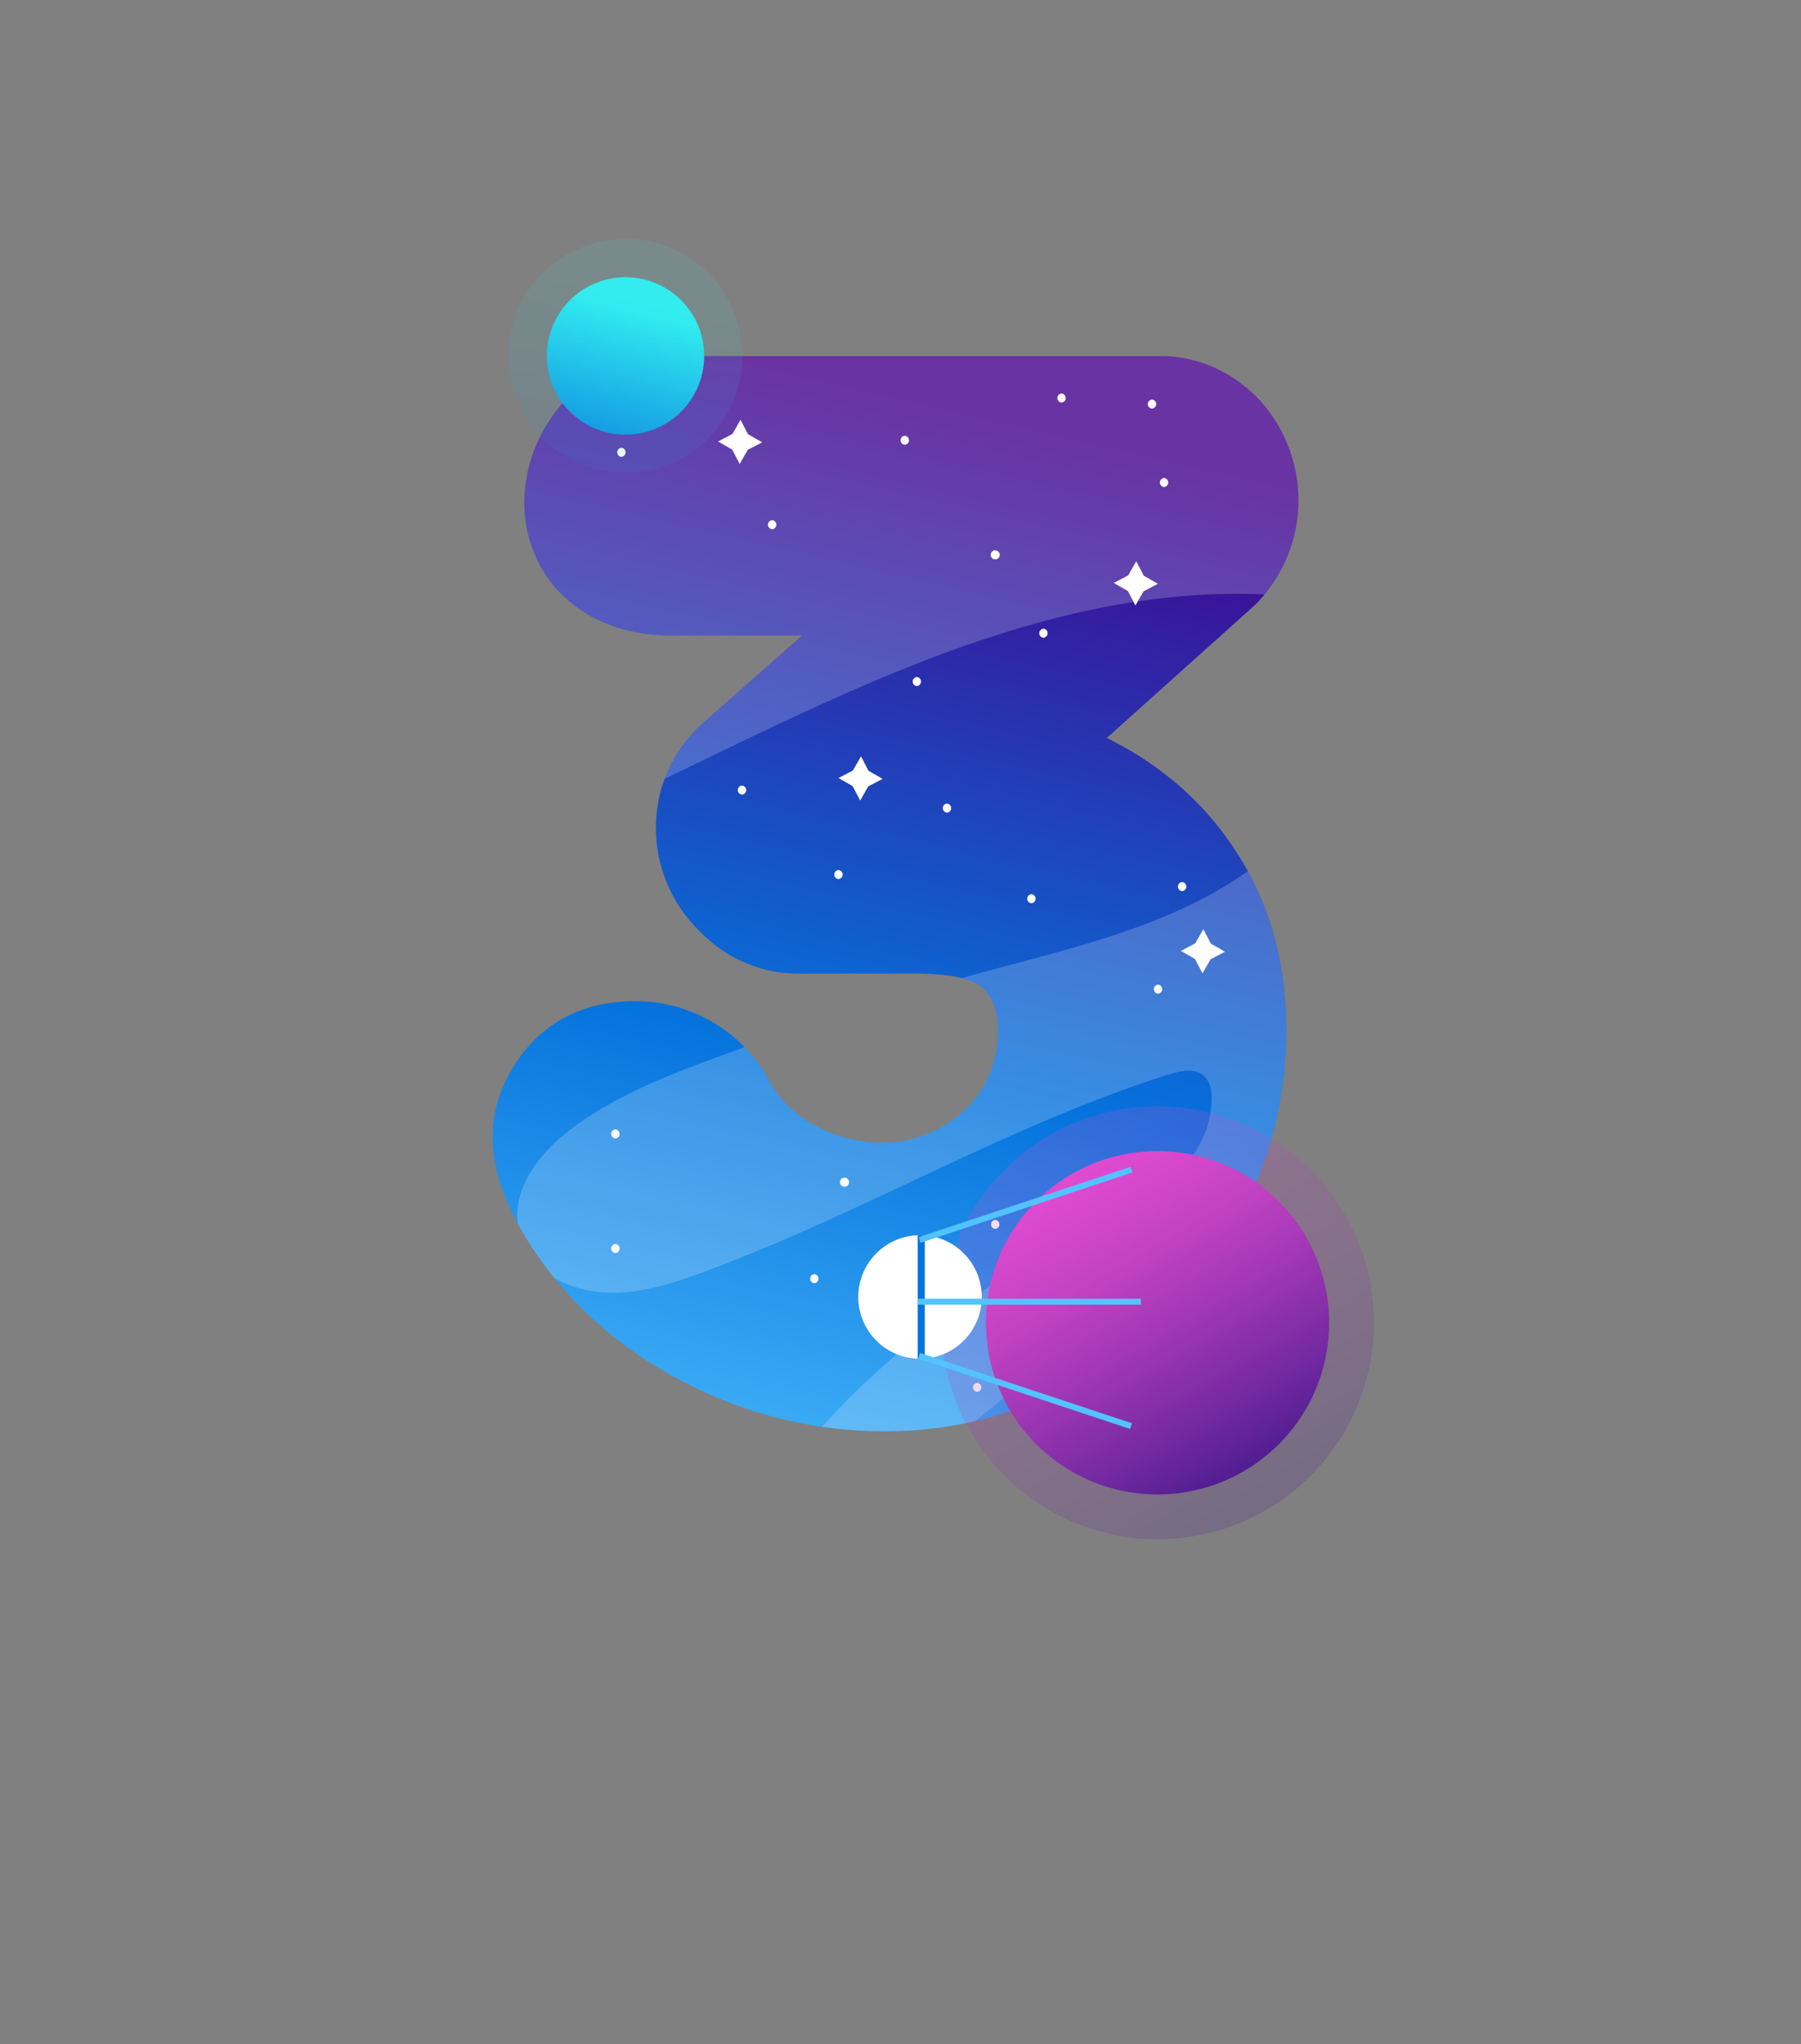 <?xml version="1.0" encoding="UTF-8"?> <svg xmlns="http://www.w3.org/2000/svg" xmlns:xlink="http://www.w3.org/1999/xlink" id="Слой_1" data-name="Слой 1" viewBox="0 0 659.4 748.09"><rect x="0" y="0" width="659.4" height="748.09" fill="#808080" stroke="none"/> <defs> <style>.cls-1{fill:none;}.cls-2{fill:url(#Degradado_sin_nombre_9);}.cls-3,.cls-5,.cls-6{fill:#fff;}.cls-4{clip-path:url(#clip-path);}.cls-11,.cls-5{opacity:0.2;}.cls-10,.cls-12,.cls-13,.cls-6,.cls-7{fill-rule:evenodd;}.cls-7{fill:url(#Degradado_sin_nombre_92);}.cls-8{fill:url(#Degradado_sin_nombre_121);}.cls-9{opacity:0.1;}.cls-10{fill:url(#Degradado_sin_nombre_121-2);}.cls-12{fill:url(#Degradado_sin_nombre_92-2);}.cls-13{fill:#0573dd;}.cls-14{fill:#53c3ff;}</style> <linearGradient id="Degradado_sin_nombre_9" x1="885.35" y1="386.47" x2="759.53" y2="931.7" gradientUnits="userSpaceOnUse"> <stop offset="0.22" stop-color="#44008c"></stop> <stop offset="0.65" stop-color="#0573dd"></stop> <stop offset="1" stop-color="#53c3ff"></stop> </linearGradient> <clipPath id="clip-path" transform="translate(-495.48 -353.61)"> <path id="SVGID" class="cls-1" d="M740.09,856.26c-23.79-13.38-43.42-33-55.61-55.91-5.65-10.41-8.63-20.82-8.63-31.23,0-11.9,5.36-24.09,14-33.61C699.65,725.1,712.43,720,728.2,720a56,56,0,0,1,48.18,27.66c6.84,14.58,24.09,24.09,42.23,24.09a43.85,43.85,0,0,0,30-11.89c8-7.44,12.2-17.25,12.2-29.15,0-8.92-3-14.87-8.63-17.55-4.46-2.08-11.6-3.27-22-3.27H786.49c-14-.3-26.77-6.54-36.29-16.95a52.73,52.73,0,0,1-14.57-36c0-14.57,5.36-27.06,15.76-37.47l37.78-33.31H741c-15.17,0-28.56-4.76-38.07-13.39-9.52-8.33-15.47-21.11-15.47-35.39a55.39,55.39,0,0,1,15.47-37.77A54,54,0,0,1,741,483.9H920c14.28,0,26.77,5.94,36.29,15.76a54.26,54.26,0,0,1-1.19,75.24L900.7,623.68c19.92,9.82,36,23.8,47.58,41.94,12.2,18.73,18.15,40.45,18.15,65.13a142.62,142.62,0,0,1-20.23,73.76C932.52,827.41,915,845,893.26,857.45a144.46,144.46,0,0,1-74.35,19.93C791.25,877.38,764.78,870.24,740.09,856.26Z"></path> </clipPath> <linearGradient id="Degradado_sin_nombre_92" x1="976.52" y1="935.8" x2="883.81" y2="776.87" gradientUnits="userSpaceOnUse"> <stop offset="0.04" stop-color="#03066f"></stop> <stop offset="0.18" stop-color="#311483"></stop> <stop offset="0.4" stop-color="#70289f"></stop> <stop offset="0.6" stop-color="#a238b5"></stop> <stop offset="0.77" stop-color="#c644c5"></stop> <stop offset="0.91" stop-color="#dc4ace"></stop> <stop offset="1" stop-color="#e44dd2"></stop> </linearGradient> <linearGradient id="Degradado_sin_nombre_121" x1="775.61" y1="681.89" x2="733.1" y2="609.01" gradientTransform="translate(1444.54 -186.04) rotate(96.71)" gradientUnits="userSpaceOnUse"> <stop offset="0" stop-color="#0573dd"></stop> <stop offset="0.82" stop-color="#32ecef"></stop> </linearGradient> <linearGradient id="Degradado_sin_nombre_121-2" x1="788.37" y1="703.76" x2="725.2" y2="595.45" gradientTransform="translate(638.15 -495.85) rotate(44.6)" xlink:href="#Degradado_sin_nombre_121"></linearGradient> <linearGradient id="Degradado_sin_nombre_92-2" x1="991.46" y1="961.41" x2="874.55" y2="761" xlink:href="#Degradado_sin_nombre_92"></linearGradient> </defs> <path class="cls-2" d="M740.09,856.26c-23.79-13.38-43.42-33-55.61-55.91-5.65-10.41-8.63-20.82-8.63-31.23,0-11.9,5.36-24.09,14-33.61C699.65,725.1,712.43,720,728.2,720a56,56,0,0,1,48.18,27.66c6.84,14.58,24.09,24.09,42.23,24.09a43.85,43.85,0,0,0,30-11.89c8-7.44,12.2-17.25,12.2-29.15,0-8.92-3-14.87-8.63-17.55-4.46-2.08-11.6-3.27-22-3.27H786.49c-14-.3-26.77-6.54-36.29-16.95a52.73,52.73,0,0,1-14.57-36c0-14.57,5.36-27.06,15.76-37.47l37.78-33.31H741c-15.17,0-28.56-4.76-38.07-13.39-9.52-8.33-15.47-21.11-15.47-35.39a55.39,55.39,0,0,1,15.47-37.77A54,54,0,0,1,741,483.9H920c14.28,0,26.77,5.94,36.29,15.76a54.26,54.26,0,0,1-1.19,75.24L900.7,623.68c19.92,9.82,36,23.8,47.58,41.94,12.2,18.73,18.15,40.45,18.15,65.13a142.62,142.62,0,0,1-20.23,73.76C932.52,827.41,915,845,893.26,857.45a144.46,144.46,0,0,1-74.35,19.93C791.25,877.38,764.78,870.24,740.09,856.26Z" transform="translate(-495.48 -353.61)"></path> <path class="cls-3" d="M723,520.8a1.66,1.66,0,0,0,0-3.31,1.66,1.66,0,0,0,0,3.31Z" transform="translate(-495.48 -353.61)"></path> <path class="cls-3" d="M778.19,547.29a1.66,1.66,0,0,0,0-3.31,1.66,1.66,0,0,0,0,3.31Z" transform="translate(-495.48 -353.61)"></path> <path class="cls-3" d="M826.75,516.38a1.66,1.66,0,0,0,0-3.31,1.66,1.66,0,0,0,0,3.31Z" transform="translate(-495.48 -353.61)"></path> <path class="cls-3" d="M921.67,531.84a1.66,1.66,0,0,0,0-3.31,1.66,1.66,0,0,0,0,3.31Z" transform="translate(-495.48 -353.61)"></path> <path class="cls-3" d="M877.52,587a1.66,1.66,0,0,0,0-3.31,1.66,1.66,0,0,0,0,3.31Z" transform="translate(-495.48 -353.61)"></path> <path class="cls-3" d="M859.86,558.33a1.66,1.66,0,0,0,0-3.32,1.66,1.66,0,0,0,0,3.32Z" transform="translate(-495.48 -353.61)"></path> <path class="cls-3" d="M802.47,675.32a1.66,1.66,0,0,0,0-3.31,1.66,1.66,0,0,0,0,3.31Z" transform="translate(-495.48 -353.61)"></path> <path class="cls-3" d="M873.11,684.15a1.66,1.66,0,0,0,0-3.31,1.66,1.66,0,0,0,0,3.31Z" transform="translate(-495.48 -353.61)"></path> <path class="cls-3" d="M842.2,651a1.66,1.66,0,0,0,0-3.31,1.66,1.66,0,0,0,0,3.31Z" transform="translate(-495.48 -353.61)"></path> <path class="cls-3" d="M831.17,604.68a1.66,1.66,0,0,0,0-3.31,1.66,1.66,0,0,0,0,3.31Z" transform="translate(-495.48 -353.61)"></path> <path class="cls-3" d="M767.15,644.41a1.66,1.66,0,0,0,0-3.31,1.66,1.66,0,0,0,0,3.31Z" transform="translate(-495.48 -353.61)"></path> <g class="cls-4"> <path class="cls-5" d="M1101.22,940.79c14.93-22.48,27.66-47.79,24.39-75.6-1.66-14.08-8-27.42-18.94-36.39-23.32-19.07-53.91-9.56-80.18.13-39.42,14.56-79.52,29.48-112.74,55.22C895.24,898.5,878.81,916.23,855,922a20.74,20.74,0,0,1-22.74-9.25c-7.51-12.75,3.4-25,13.42-33.4,55.18-46.43,117.51-83.68,173.43-129.21s106.65-101.77,127.3-170.86c12.8-42.83,12.58-91.77-11.33-129.55-10.71-16.92-25.58-30.8-41-43.54-24.49-20.2-51.52-38.38-82.12-46.86-56.55-15.67-116.83,3.59-171.21,24.34a1419.74,1419.74,0,0,0-172.84,79.47c-39.41,21.46-78.09,45.25-109.76,77-32.34,32.43-57.11,74.12-62.05,119.65-1.4,12.9-.85,27.06,7.18,37.25,6.19,7.85,15.94,12.11,25.69,14.36,38.25,8.87,77.15-8.68,112.5-25.77L754.61,631c63.07-30.49,129.19-61.68,199.23-60,9.08.21,18.6,1.14,26.12,6.23,14.14,9.59,15.79,30.31,10.5,46.56-8.53,26.21-30.56,46.22-55,58.88s-51.63,19-78.24,26.24q-50.55,13.68-99.76,31.78c-18.35,6.75-36.78,14.09-52.47,25.76-13.48,10-25.67,26.27-17.47,43.1,3.43,7,9.9,12.1,17.3,14.68,16.08,5.62,32.41.7,47.67-4.9,58.1-21.34,111.81-53.81,170.81-72.49,4.34-1.37,9.61-2.49,13,.55,2.43,2.19,2.93,5.8,2.79,9.07-1.12,27.82-32.31,42.35-57.28,54.68A284.16,284.16,0,0,0,786.84,887c-16.19,20-29.39,51.06-6.81,68.64,7.53,5.87,17.21,8.28,26.74,7.55,45.59-3.49,84-30.25,126.39-45.12,6.79-2.38,13.66-4.45,20.6-6.28,21-5.56,34.18,22.15,16.71,35.1-61.69,45.73-134.24,78.32-197.17,123.26a18.54,18.54,0,0,0-8,15.32c.37,13.84,17.18,16.79,29.88,16.13C917.57,1095.24,1032,1045.09,1101.22,940.79Z" transform="translate(-495.48 -353.61)"></path> </g> <path class="cls-3" d="M919.46,717.26a1.66,1.66,0,0,0,0-3.31,1.66,1.66,0,0,0,0,3.31Z" transform="translate(-495.48 -353.61)"></path> <path class="cls-3" d="M928.29,679.73a1.66,1.66,0,0,0,0-3.31,1.66,1.66,0,0,0,0,3.31Z" transform="translate(-495.48 -353.61)"></path> <path class="cls-3" d="M859.86,803.35a1.66,1.66,0,0,0,0-3.31,1.66,1.66,0,0,0,0,3.31Z" transform="translate(-495.48 -353.61)"></path> <path class="cls-3" d="M793.64,823.21a1.66,1.66,0,0,0,0-3.31,1.66,1.66,0,0,0,0,3.31Z" transform="translate(-495.48 -353.61)"></path> <path class="cls-3" d="M720.8,770.24a1.66,1.66,0,0,0,0-3.31,1.66,1.66,0,0,0,0,3.31Z" transform="translate(-495.48 -353.61)"></path> <path class="cls-3" d="M853.24,863a1.66,1.66,0,0,0,0-3.31,1.66,1.66,0,0,0,0,3.31Z" transform="translate(-495.48 -353.61)"></path> <path class="cls-3" d="M928.29,783.48a1.66,1.66,0,0,0,0-3.31,1.66,1.66,0,0,0,0,3.31Z" transform="translate(-495.48 -353.61)"></path> <path class="cls-3" d="M720.8,812.18a1.66,1.66,0,0,0,0-3.31,1.66,1.66,0,0,0,0,3.31Z" transform="translate(-495.48 -353.61)"></path> <path class="cls-3" d="M804.68,787.9a1.66,1.66,0,0,0,0-3.32,1.66,1.66,0,0,0,0,3.32Z" transform="translate(-495.48 -353.61)"></path> <path class="cls-3" d="M884.14,500.93a1.66,1.66,0,0,0,0-3.31,1.66,1.66,0,0,0,0,3.31Z" transform="translate(-495.48 -353.61)"></path> <path class="cls-3" d="M917.26,503.14a1.66,1.66,0,0,0,0-3.31,1.66,1.66,0,0,0,0,3.31Z" transform="translate(-495.48 -353.61)"></path> <polygon class="cls-6" points="443.33 345.33 448.51 348.29 443.23 351.05 440.27 356.22 437.51 350.94 432.34 347.99 437.62 345.23 440.57 340.05 443.33 345.33"></polygon> <polygon class="cls-6" points="317.99 282.08 323.16 285.03 317.88 287.79 314.93 292.97 312.17 287.69 306.99 284.73 312.27 281.97 315.23 276.8 317.99 282.08"></polygon> <polygon class="cls-6" points="418.77 210.69 423.95 213.65 418.67 216.41 415.71 221.58 412.95 216.3 407.78 213.34 413.06 210.58 416.01 205.41 418.77 210.69"></polygon> <polygon class="cls-6" points="273.88 158.91 279.06 161.86 273.78 164.62 270.82 169.8 268.06 164.52 262.89 161.56 268.17 158.8 271.12 153.63 273.88 158.91"></polygon> <path class="cls-7" d="M859.43,856.8a62.83,62.83,0,1,1,79,40.74A62.84,62.84,0,0,1,859.43,856.8Z" transform="translate(-495.48 -353.61)"></path> <circle class="cls-8" cx="724.48" cy="483.83" r="28.81" transform="translate(-597.8 404.73) rotate(-52.1)"></circle> <g class="cls-9"> <path class="cls-10" d="M686.29,464.46A42.81,42.81,0,1,1,705.11,522,42.81,42.81,0,0,1,686.29,464.46Z" transform="translate(-495.48 -353.61)"></path> </g> <g class="cls-11"> <path class="cls-12" d="M843.81,861.78a79.23,79.23,0,1,1,99.57,51.38A79.23,79.23,0,0,1,843.81,861.78Z" transform="translate(-495.48 -353.61)"></path> </g> <path class="cls-6" d="M854.94,828.25a22.61,22.61,0,1,1-22.61-22.61A22.61,22.61,0,0,1,854.94,828.25Z" transform="translate(-495.48 -353.61)"></path> <path class="cls-13" d="M831.46,850.77c.3,0,.57.09.87.09.6,0,1.16-.13,1.74-.18V805.82c-.58-.05-1.14-.18-1.74-.18-.3,0-.57.08-.87.09Z" transform="translate(-495.48 -353.61)"></path> <rect class="cls-14" x="335.98" y="475.28" width="81.74" height="2.18"></rect> <rect class="cls-14" x="830.12" y="793.41" width="81.74" height="2.18" transform="translate(-701.41 -38.8) rotate(-18.36)"></rect> <rect class="cls-14" x="869.71" y="821.78" width="2.18" height="81.74" transform="translate(-717.72 1063.78) rotate(-71.64)"></rect> </svg> 